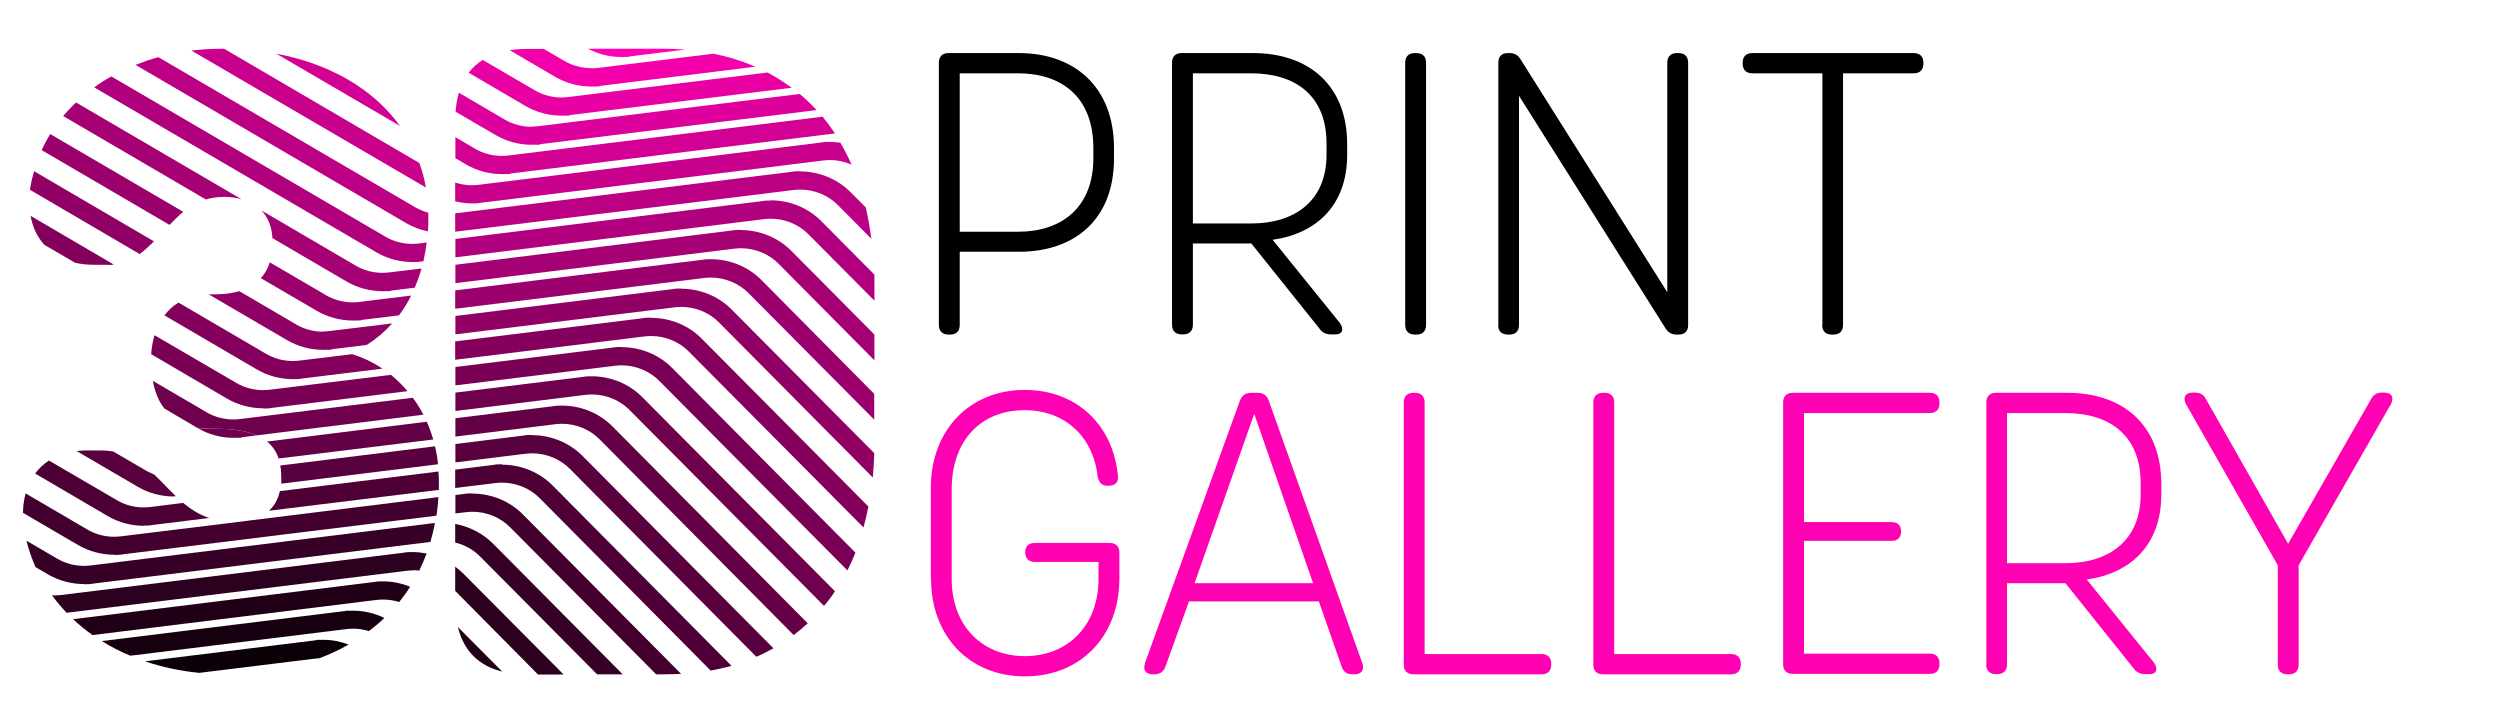 <svg xmlns="http://www.w3.org/2000/svg" id="Layer_1" data-name="Layer 1" viewBox="0 0 1210.5 347.9"><defs><style>      .cls-1 {        fill: #640046;      }      .cls-1, .cls-2, .cls-3, .cls-4, .cls-5, .cls-6, .cls-7, .cls-8, .cls-9, .cls-10, .cls-11, .cls-12, .cls-13, .cls-14, .cls-15, .cls-16, .cls-17, .cls-18, .cls-19, .cls-20, .cls-21, .cls-22, .cls-23, .cls-24 {        stroke-width: 0px;      }      .cls-2 {        fill: #43002f;      }      .cls-3 {        fill: #ff00b3;      }      .cls-4 {        fill: #2c001f;      }      .cls-5 {        fill: #0b0008;      }      .cls-6 {        fill: #85005d;      }      .cls-7 {        fill: #160010;      }      .cls-8 {        fill: #c8008c;      }      .cls-9 {        fill: #59003e;      }      .cls-10 {        fill: #000;      }      .cls-11 {        fill: #6f004e;      }      .cls-12 {        fill: #bc0084;      }      .cls-13 {        fill: #900065;      }      .cls-14 {        fill: #f400ab;      }      .cls-15 {        fill: #b1007d;      }      .cls-16 {        fill: #9b006d;      }      .cls-17 {        fill: #d30094;      }      .cls-18 {        fill: #210017;      }      .cls-19 {        fill: #370027;      }      .cls-20 {        fill: #a60075;      }      .cls-21 {        fill: #7a0056;      }      .cls-22 {        fill: #e900a3;      }      .cls-23 {        fill: #de009c;      }      .cls-24 {        fill: #4e0036;      }    </style></defs><path class="cls-11" d="M101.9,207.7c-2.3,0-4.5-.2-6.5-.5h.2c5.3,3.2,11.4,4.8,17.5,4.8s2.8,0,4.2-.3l7-.9c-4.8-2.1-11.3-3.2-19.8-3.2h-2.6Z"></path><path class="cls-2" d="M119.4,252.2l-3.1.4c1.1,0,2.1-.2,3.1-.4"></path><path class="cls-3" d="M284.7,23.6c5,2.6,10.5,4,16.1,4s2.8,0,4.2-.3l26.9-3.3c-3.2-.2-6.5-.4-9.8-.4h-37.4Z"></path><path class="cls-14" d="M286.3,33c-4.6,0-9.1-1.2-13-3.5l-10-5.8h-8.6c-2.8,0-5.4.2-7.9.6l22,12.9c5.3,3.1,11.4,4.7,17.5,4.7s2.8,0,4.2-.3l75.2-9.3c-6.4-2.8-13.2-4.9-20.3-6.3l-55.9,6.9c-1.1.1-2.1.2-3.2.2"></path><path class="cls-22" d="M271.9,47.2c-4.6,0-9.1-1.2-13-3.5l-25.2-14.7c-2.6,1.7-4.9,3.8-6.8,6.2l27.5,16.1c5.3,3.1,11.4,4.7,17.5,4.7s2.8,0,4.2-.3l107.2-13.2c-3.7-2.8-7.6-5.2-11.7-7.4l-96.6,11.9c-1.1.1-2.1.2-3.2.2"></path><path class="cls-23" d="M257.4,61.4c-4.6,0-9.1-1.2-13-3.5l-22.2-13c-.8,2.8-1.4,5.9-1.6,9.2l19.4,11.3c5.3,3.1,11.4,4.7,17.5,4.7s2.8,0,4.2-.3l133.7-16.5c-2.6-2.8-5.3-5.4-8.2-7.8l-126.6,15.6c-1.1.1-2.1.2-3.2.2"></path><path class="cls-17" d="M133.8,26l59.9,35c-12.9-17.9-34-30.1-59.9-35"></path><path class="cls-17" d="M243,75.5c-4.6,0-9.1-1.2-13-3.5l-9.5-5.6v10.2s5.1,3,5.1,3c5.3,3.1,11.4,4.7,17.5,4.7s2.8,0,4.2-.3l157-19.4c-1.9-2.8-3.9-5.5-6-8.1l-152.1,18.8c-1.1.1-2.1.2-3.2.2"></path><path class="cls-8" d="M397.7,69l-166,20.5c-1.1.1-2.1.2-3.2.2-2.8,0-5.5-.5-8.1-1.3v9.1c2.7.6,5.4,1,8.1,1s2.8,0,4.2-.3l166-20.5c1.1-.1,2.1-.2,3.2-.2,3.6,0,7.2.8,10.4,2.2-1.6-3.7-3.4-7.2-5.4-10.6-1.7-.2-3.4-.4-5.1-.4s-2.8,0-4.2.3"></path><path class="cls-8" d="M203,78.9L108.5,23.6c-.2,0-.4,0-.6,0-5.2,0-10.3.3-15.2.9l113.5,66.3c-.7-4.2-1.8-8.2-3.2-12"></path><path class="cls-12" d="M207.2,112c.2-2.2.2-4.5.2-6.9s0-1.4,0-2.1c-2.2-.6-4.3-1.5-6.3-2.6L76.7,27.7c-3.8,1-7.5,2.3-11.1,3.7l131,76.6c3.3,1.9,6.8,3.3,10.5,4"></path><path class="cls-12" d="M387.5,82.9c-1.4,0-2.8,0-4.2.3l-162.9,20.1v8.9s163.9-20.2,163.9-20.2c1.1-.1,2.1-.2,3.2-.2,6.8,0,13.5,2.7,18.3,7.6l16.1,16.2c-.7-5.3-1.6-10.4-2.7-15.2l-7.2-7.2c-6.5-6.6-15.4-10.2-24.6-10.2"></path><path class="cls-15" d="M373.1,97.1c-1.4,0-2.8,0-4.2.3l-148.4,18.3v8.9s149.5-18.5,149.5-18.5c1.1-.1,2.1-.2,3.2-.2,6.8,0,13.5,2.7,18.3,7.6l31.9,32.1v-8.4c0-1.4,0-2.8,0-4.2l-25.6-25.8c-6.5-6.6-15.4-10.2-24.6-10.2"></path><path class="cls-15" d="M199.7,126.9c1.4,0,2.8,0,4.2-.3h1.1c.7-3.1,1.2-6.1,1.6-9.2l-3.8.5c-1.1.1-2.1.2-3.2.2-4.6,0-9.1-1.2-13-3.5L53.9,37c-2.9,1.6-5.7,3.4-8.3,5.3l136.7,79.9c5.3,3.1,11.4,4.7,17.5,4.7"></path><path class="cls-20" d="M131.9,115.3l35.9,21c5.3,3.1,11.4,4.7,17.5,4.7s2.8,0,4.2-.3l11.3-1.4c1.3-3,2.4-6,3.3-9.3l-15.7,1.9c-1.1.1-2.1.2-3.2.2-4.6,0-9.1-1.2-13-3.5l-45.6-26.7c3.1,3.3,5,7.7,5.3,13.3"></path><path class="cls-20" d="M107.9,95.3c3.3,0,6.4.4,9.1,1.2L36.8,49.6c-2.2,2.1-4.3,4.3-6.2,6.6l69.1,40.4c2.5-.8,5.2-1.2,8.3-1.2"></path><path class="cls-20" d="M358.7,111.3c-1.4,0-2.8,0-4.2.3l-134,16.6v8.9s135.1-16.7,135.1-16.7c1.1-.1,2.1-.2,3.2-.2,6.8,0,13.5,2.7,18.3,7.6l46.3,46.7v-12.5s-40.1-40.4-40.1-40.4c-6.5-6.6-15.4-10.2-24.6-10.2"></path><path class="cls-16" d="M170.8,146.4c-4.6,0-9.1-1.2-13-3.5l-27.2-15.9c-.9,3-2.3,5.5-4.3,7.7l27.1,15.8c5.3,3.1,11.4,4.7,17.5,4.7s2.8,0,4.2-.3l18.1-2.2c2.2-3,4.2-6.2,5.9-9.6l-25.1,3.1c-1.1.1-2.1.2-3.2.2"></path><path class="cls-16" d="M344.2,125.5c-1.4,0-2.8,0-4.2.3l-119.6,14.8v8.9s120.6-14.9,120.6-14.9c1.1-.1,2.1-.2,3.2-.2,6.8,0,13.5,2.7,18.3,7.6l60.8,61.2v-12.5s-54.5-55-54.5-55c-6.5-6.6-15.4-10.2-24.6-10.2"></path><path class="cls-16" d="M88.8,102.6L24.3,64.9c-1.5,2.5-2.9,5.1-4.1,7.8l61.9,36.2c2.1-2.2,4.3-4.4,6.6-6.3"></path><path class="cls-13" d="M329.8,139.7c-1.4,0-2.8,0-4.2.3l-105.1,13v8.9s106.2-13.1,106.2-13.1c1.1-.1,2.1-.2,3.2-.2,6.8,0,13.5,2.7,18.3,7.6l74.4,75c.4-3.8.6-7.7.7-11.8l-68.9-69.4c-6.5-6.6-15.4-10.2-24.6-10.2"></path><path class="cls-13" d="M156.4,160.6c-4.6,0-9.1-1.2-13-3.5l-27.5-16.1c-3.3.9-7,1.5-11.3,1.5h-2.6c-.3,0-.6,0-1,0l38,22.2c5.3,3.1,11.4,4.7,17.5,4.7s2.8,0,4.2-.3l16.9-2.1c4.6-2.9,8.7-6.4,12.3-10.4l-30.4,3.7c-1.1.1-2.1.2-3.2.2"></path><path class="cls-13" d="M74.6,116.9l-58.1-34c-.4,1.5-.8,3.1-1.2,4.6-.3,1.5-.6,3-.8,4.4l53.1,31.1c2.5-1.8,4.7-3.9,6.9-6.1"></path><path class="cls-6" d="M141.9,183.6c1.4,0,2.8,0,4.2-.3l39.1-4.8c-4.5-3-9.4-5.4-14.7-7l-25.5,3.1c-1.1.1-2.1.2-3.2.2-4.6,0-9.1-1.2-13-3.5l-42.4-24.8c-2.6,1.6-4.9,3.7-6.8,6.2l44.8,26.2c5.3,3.1,11.4,4.7,17.5,4.7"></path><path class="cls-6" d="M315.3,153.8c-1.4,0-2.8,0-4.2.3l-90.7,11.2v8.9s91.7-11.3,91.7-11.3c1.1-.1,2.1-.2,3.2-.2,6.8,0,13.5,2.7,18.3,7.6l84.5,85.1c.9-3.3,1.7-6.6,2.4-10.1l-80.6-81.2c-6.5-6.6-15.4-10.2-24.6-10.2"></path><path class="cls-6" d="M52.2,128.3c1,0,2,0,2.9-.2l-40.3-23.6c1,5.5,3.2,10.2,6.6,14l14.9,8.7c2.8.7,5.9,1,9.1,1h6.9Z"></path><path class="cls-21" d="M127.5,197.8c1.4,0,2.8,0,4.2-.3l65.6-8.1c-2.4-2.9-5.1-5.5-8-7.9l-58.7,7.2c-1.1.1-2.1.2-3.2.2-4.6,0-9.1-1.2-13-3.5l-39.6-23.1c-.8,2.8-1.4,5.9-1.6,9.2l36.7,21.5c5.3,3.1,11.4,4.7,17.5,4.7"></path><path class="cls-21" d="M300.9,168c-1.4,0-2.8,0-4.2.3l-76.2,9.4v8.9s77.3-9.5,77.3-9.5c1.1-.1,2.1-.2,3.2-.2,6.8,0,13.5,2.7,18.3,7.6l91,91.7c1.4-2.7,2.7-5.6,3.9-8.6l-88.6-89.3c-6.5-6.6-15.4-10.2-24.6-10.2"></path><path class="cls-11" d="M286.5,182.2c-1.4,0-2.8,0-4.2.3l-61.8,7.6v8.9s62.9-7.8,62.9-7.8c1.1-.1,2.1-.2,3.2-.2,6.8,0,13.5,2.7,18.3,7.6l94.1,94.8c1.9-2.3,3.7-4.6,5.3-7.1l-93.2-93.9c-6.5-6.6-15.4-10.2-24.6-10.2"></path><path class="cls-11" d="M199.9,192.6l-83.7,10.3c-1.1.1-2.1.2-3.2.2-4.6,0-9.1-1.2-13-3.5l-26-15.2c1,5.4,2.8,9.9,5.6,13.4l15.8,9.3c2,.4,4.2.5,6.5.5h2.6c8.5,0,15,1.1,19.8,3.2l80.7-10c-1.5-2.9-3.2-5.6-5.1-8.2"></path><path class="cls-1" d="M206.6,204.2l-77.3,9.6c2.7,2.2,4.5,4.9,5.6,8.2l74.9-9.2c-.9-2.9-1.9-5.8-3.1-8.5"></path><path class="cls-1" d="M272,196.4c-1.4,0-2.8,0-4.2.3l-47.3,5.8v8.9s48.4-6,48.4-6c1.1-.1,2.1-.2,3.2-.2,6.8,0,13.5,2.7,18.3,7.6l93.9,94.7c2.3-1.8,4.6-3.7,6.8-5.7l-94.4-95.2c-6.5-6.6-15.4-10.2-24.6-10.2"></path><path class="cls-9" d="M84.2,240.3c.3,0,.7,0,1,0-1.8-1.7-3.5-3.5-5.2-5.2-1.7-1.8-3.5-3.6-5.3-5.3-1.2-.5-2.4-1.1-3.6-1.7l-16.3-9.5c-1.9-.3-3.9-.5-6.1-.5h-6.4c-1.8,0-3.5.1-5.2.3l29.6,17.3c5.3,3.1,11.4,4.7,17.5,4.7"></path><path class="cls-9" d="M257.6,210.6c-1.4,0-2.8,0-4.2.3l-32.9,4.1v8.9s34-4.2,34-4.2c1.1-.1,2.1-.2,3.2-.2,6.8,0,13.5,2.7,18.3,7.6l90.2,90.9c2.9-1.2,5.6-2.6,8.3-4.1l-92.3-93c-6.5-6.6-15.4-10.2-24.6-10.2"></path><path class="cls-9" d="M136.1,234.2l76-9.4c-.3-3-.8-5.9-1.5-8.7l-74.9,9.3c.4,1.9.5,4,.5,6.3s0,1.7,0,2.5"></path><path class="cls-24" d="M243.1,224.8c-1.4,0-2.8,0-4.2.3l-18.5,2.3v8.9s19.5-2.4,19.5-2.4c1.1-.1,2.1-.2,3.2-.2,6.8,0,13.5,2.7,18.3,7.6l82.7,83.4c3.4-.6,6.8-1.4,10.1-2.3l-86.5-87.2c-6.5-6.6-15.4-10.2-24.6-10.2"></path><path class="cls-24" d="M130.3,247.3l82.2-10.1c0-1.4,0-2.8,0-4.2s0-3.1-.2-4.7l-76.8,9.5c-.9,4-2.6,7.1-5.3,9.5"></path><path class="cls-24" d="M69.7,254.5c1.4,0,2.8,0,4.2-.3l27.4-3.4c-4.9-1.6-8.9-4.2-12.6-7.3l-15.9,2c-1.1.1-2.1.2-3.2.2-4.6,0-9.1-1.2-13-3.5l-32.9-19.2c-2.6,1.7-4.9,3.8-6.7,6.3l35.2,20.6c5.3,3.1,11.4,4.7,17.5,4.7"></path><path class="cls-2" d="M55.3,268.7c1.4,0,2.8,0,4.2-.3l151.8-18.7c.5-2.9.8-5.9,1-9l-92.9,11.5c-1,.2-2,.3-3.1.4l-57.8,7.1c-1.1.1-2.1.2-3.2.2-4.6,0-9.1-1.2-13-3.5l-29.9-17.5c-.8,2.9-1.2,6.1-1.3,9.4l26.7,15.6c5.3,3.1,11.4,4.7,17.5,4.7"></path><path class="cls-2" d="M228.7,238.9c-1.4,0-2.8,0-4.2.3l-4,.5v8.9s5.1-.6,5.1-.6c1.1-.1,2.1-.2,3.2-.2,6.8,0,13.5,2.7,18.3,7.6l70.6,71.1h4.5c2.6,0,5.1-.1,7.6-.2l-76.5-77.1c-6.5-6.6-15.4-10.2-24.6-10.2"></path><path class="cls-19" d="M220.4,253.7v9c4.5,1.1,8.8,3.4,12.2,6.9l56.5,56.9h12.4s-62.6-63.1-62.6-63.1c-5.1-5.1-11.5-8.4-18.4-9.7"></path><path class="cls-19" d="M40.8,282.9c1.4,0,2.8,0,4.2-.3l163.4-20.2c.9-3,1.6-6,2.2-9.1-.2,0-.4,0-.7,0l-166,20.5c-1.1.1-2.1.2-3.2.2-4.6,0-9.1-1.2-13-3.5l-14.9-8.7c1.1,4.4,2.6,8.7,4.4,12.8l6,3.5c5.3,3.1,11.4,4.7,17.5,4.7"></path><path class="cls-4" d="M199.8,276.1c1.1,0,2.1,0,3.2.2,1.3-2.7,2.5-5.5,3.6-8.3-2.2-.4-4.5-.7-6.8-.7s-2.8,0-4.2.3l-166,20.5c-1.1.1-2.1.2-3.2.2s-.8,0-1.2,0c2.1,2.9,4.5,5.7,7,8.4l164.5-20.3c1.1-.1,2.1-.2,3.2-.2"></path><path class="cls-4" d="M220.4,274.2v11.9s40.1,40.5,40.1,40.5h12.4s-48.6-48.9-48.6-48.9c-1.2-1.2-2.6-2.3-4-3.4"></path><path class="cls-18" d="M243.2,325.2l-21.5-21.6c2.8,11.5,10.1,18.8,21.5,21.6"></path><path class="cls-18" d="M185.4,281.5c-1.4,0-2.8,0-4.2.3l-145.8,18c2.9,2.8,6.1,5.3,9.4,7.7l137.4-17c1.1-.1,2.1-.2,3.2-.2,2.7,0,5.3.4,7.9,1.2,1.9-2.4,3.7-4.8,5.3-7.4-4.2-1.7-8.6-2.6-13.2-2.6"></path><path class="cls-7" d="M166.7,295.9l-117.4,14.5c4.3,2.7,8.9,5.1,13.8,7.1l104.7-12.9c1.1-.1,2.1-.2,3.2-.2,2.6,0,5.2.4,7.6,1.2,2.6-2,5.2-4.1,7.5-6.4-4.7-2.3-9.9-3.5-15.2-3.5s-2.8,0-4.2.3"></path><path class="cls-5" d="M152.3,310.1l-82.1,10.1c8.2,2.8,17,4.7,26.3,5.6l56.9-7c.4,0,.9,0,1.3-.1,5-1.9,9.7-4.1,14.1-6.6-3.9-1.5-8-2.3-12.2-2.3s-2.8,0-4.2.3"></path><path class="cls-10" d="M454.6,157.4V30.3c0-2.9,1.7-4.6,4.6-4.6h34.2c26.8,0,46,16.4,46,46v5c0,29.7-19.2,45.2-46,45.2h-28.7s0,35.5,0,35.5c0,2.9-1.7,4.6-4.6,4.6h-.9c-2.9,0-4.6-1.7-4.6-4.6M493,112.2c21.1,0,36.4-11.8,36.4-35.6v-4.9c0-25.2-15.9-36.2-36.4-36.2h-28.3s0,76.7,0,76.7h28.3Z"></path><path class="cls-10" d="M567.5,157.4V30.3c0-2.9,1.7-4.6,4.6-4.6h34.6c27.2,0,45.6,15.8,45.6,44.1v5.2c0,24.1-14.6,38.1-36.1,41.1l32.5,40.2c2.2,3.1,1.3,5.6-1.9,5.6h-2.5c-2.4,0-4.2-1-5.5-2.9l-32.9-41.1h-28.3s0,39.4,0,39.4c0,2.9-1.7,4.6-4.6,4.6h-.9c-2.9,0-4.6-1.7-4.6-4.6M605.9,108.2c21.1,0,36.4-11,36.4-33.2v-5.6c0-23.2-15.2-33.9-36.4-33.9h-28.3s0,72.7,0,72.7h28.3Z"></path><path class="cls-10" d="M680.4,157.4V30.3c0-2.9,1.7-4.6,4.6-4.6h.9c2.9,0,4.6,1.7,4.6,4.6v127.1c0,2.9-1.7,4.6-4.6,4.6h-.9c-2.9,0-4.6-1.7-4.6-4.6"></path><path class="cls-10" d="M725.5,157.4V30.3c0-2.9,1.6-4.6,4.5-4.6h.9c2.4,0,4.1.9,5.4,3.1l71,112.7V30.3c0-2.9,1.7-4.6,4.6-4.6h.9c2.9,0,4.6,1.7,4.6,4.6v127.1c0,3-1.7,4.6-4.6,4.6h-1c-2.4,0-4.1-1-5.4-3.1l-70.9-112.5v111c0,2.9-1.7,4.6-4.6,4.6h-.9c-2.9,0-4.6-1.7-4.6-4.6"></path><path class="cls-10" d="M882.4,157.4V35.5s-34,0-34,0c-2.9,0-4.6-1.7-4.6-4.6v-.6c0-2.9,1.7-4.6,4.6-4.6h78.3c2.9,0,4.6,1.7,4.6,4.6v.6c0,2.9-1.7,4.6-4.6,4.6h-34.3s0,121.9,0,121.9c0,2.9-1.7,4.6-4.6,4.6h-.9c-2.9,0-4.6-1.7-4.6-4.6"></path><path class="cls-3" d="M450.7,280.1v-43.8c0-28,18.7-47.5,45.5-47.5,25,0,42.8,16.9,45.1,41.6.4,3.1-1.4,4.8-4.4,4.8h-.6c-2.8,0-4.2-1.5-4.8-4.4-2.2-19.6-16.1-32.2-35.3-32.2-21.4,0-35.4,14.8-35.4,38.4v43.3c0,22.9,15,37.4,35.4,37.4,20.7,0,35.7-14.6,35.7-37.4v-8.2s-30.9,0-30.9,0c-2.9,0-4.6-1.8-4.6-4.7s1.7-4.5,4.6-4.5h36.4c2.9,0,4.6,1.7,4.6,4.6v12.6c0,28-18.8,47.4-45.7,47.4s-45.5-19.4-45.5-47.4"></path><path class="cls-3" d="M554.3,321.3l46.1-127.4c.9-2.4,2.7-3.7,5.3-3.7h3.3c2.6,0,4.4,1.2,5.3,3.7l45.4,127.4c1,3.2-.6,5.2-3.8,5.2h-1.1c-2.6,0-4.4-1.2-5.2-3.8l-11-31.5h-62.9s-11.4,31.6-11.4,31.6c-.9,2.5-2.7,3.7-5.3,3.7h-.9c-3.2,0-4.8-2-3.7-5.2M635.8,282.4l-28.5-82-28.9,82h57.4Z"></path><path class="cls-3" d="M679.7,321.9v-127.1c0-2.9,1.7-4.6,4.6-4.6h.9c2.9,0,4.6,1.7,4.6,4.6v121.9s56.7,0,56.7,0c2.9,0,4.6,1.7,4.6,4.6v.6c0,2.9-1.7,4.6-4.6,4.6h-62.2c-2.9,0-4.6-1.7-4.6-4.6"></path><path class="cls-3" d="M771.5,321.9v-127.1c0-2.9,1.7-4.6,4.6-4.6h.9c2.9,0,4.6,1.7,4.6,4.6v121.9s56.7,0,56.7,0c2.9,0,4.6,1.7,4.6,4.6v.6c0,2.9-1.7,4.6-4.6,4.6h-62.2c-2.9,0-4.6-1.7-4.6-4.6"></path><path class="cls-3" d="M863.4,321.9v-127.1c0-2.9,1.7-4.6,4.6-4.6h66.5c2.9,0,4.6,1.7,4.6,4.6v.6c0,2.9-1.7,4.6-4.6,4.6h-61s0,52.8,0,52.8h42.4c3,0,4.6,1.6,4.6,4.5s-1.6,4.6-4.6,4.6h-42.4s0,54.6,0,54.6h61c2.9,0,4.6,1.7,4.6,4.6v.6c0,2.9-1.7,4.6-4.6,4.6h-66.5c-2.9,0-4.6-1.7-4.6-4.6"></path><path class="cls-3" d="M961.8,321.9v-127.1c0-2.9,1.7-4.6,4.6-4.6h34.6c27.2,0,45.5,15.8,45.5,44.1v5.2c0,24.1-14.6,38.1-36.1,41.1l32.5,40.2c2.2,3.1,1.3,5.6-1.9,5.6h-2.5c-2.4,0-4.2-1-5.5-2.9l-32.9-41.1h-28.3s0,39.4,0,39.4c0,2.9-1.7,4.6-4.6,4.6h-.9c-2.9,0-4.6-1.7-4.6-4.6M1000.1,272.7c21.1,0,36.4-11,36.4-33.2v-5.6c0-23.2-15.2-33.9-36.4-33.9h-28.3s0,72.7,0,72.7h28.3Z"></path><path class="cls-3" d="M1102.9,321.9v-48.2s-44.5-78.1-44.5-78.1c-1.6-3.3-.2-5.5,3.3-5.5h1c2.6,0,4.4,1,5.5,3.3l39.7,69.9,40.1-69.9c1.1-2.3,2.9-3.3,5.5-3.3h.9c3.6,0,5,2.2,3.3,5.5l-44.7,78.1v48.2c0,2.9-1.7,4.6-4.6,4.6h-.9c-2.9,0-4.6-1.7-4.6-4.6"></path></svg>